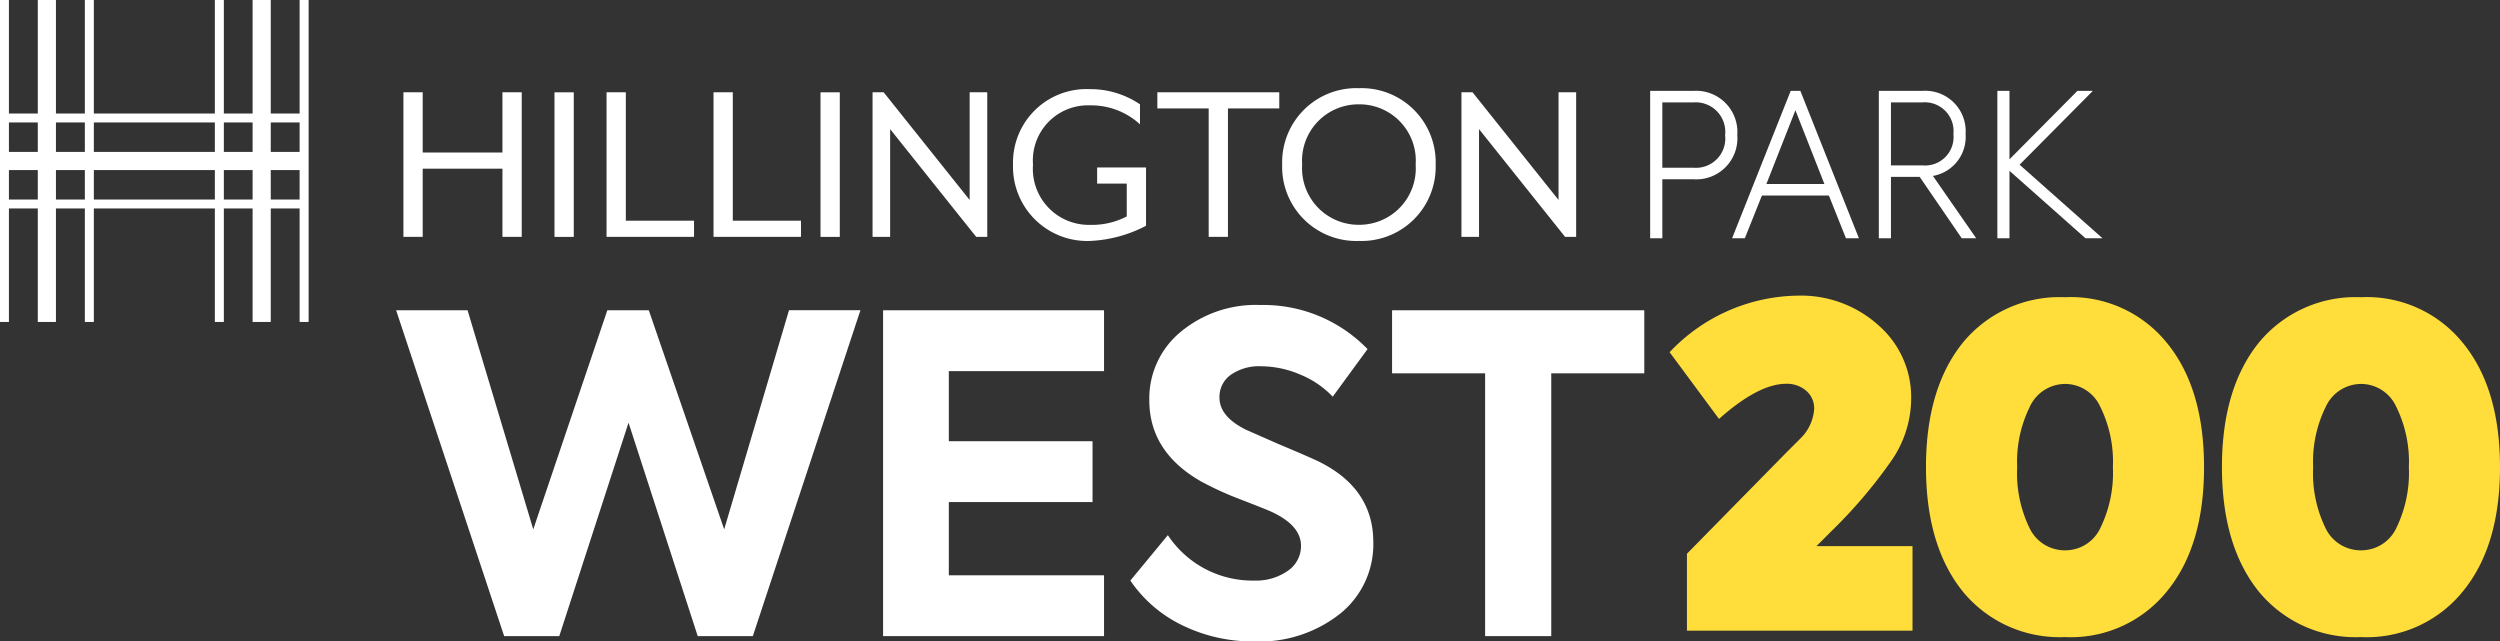 <svg xmlns="http://www.w3.org/2000/svg" width="194.552" height="49.915" viewBox="0 0 194.552 49.915">
  <rect x="0" y="0" width="194.552" height="49.915" fill="#333333" stroke="none"/>
  <g id="Group_688" data-name="Group 688" transform="translate(-951.017 -1449.935)">
    <path id="Path_336" data-name="Path 336" d="M658.129-757.818h.694v-25.055h-.694Z" transform="translate(292.888 2232.808)" fill="#fff"/>
    <path id="Path_337" data-name="Path 337" d="M660.164-757.818h1.412v-25.055h-1.412Z" transform="translate(293.794 2232.808)" fill="#fff"/>
    <path id="Path_338" data-name="Path 338" d="M662.7-757.818h.7v-25.055h-.7Z" transform="translate(294.92 2232.808)" fill="#fff"/>
    <path id="Path_339" data-name="Path 339" d="M669.7-757.818h.7v-25.055h-.7Z" transform="translate(298.037 2232.808)" fill="#fff"/>
    <path id="Path_340" data-name="Path 340" d="M671.733-757.818h1.412v-25.055h-1.412Z" transform="translate(298.942 2232.808)" fill="#fff"/>
    <path id="Path_341" data-name="Path 341" d="M674.265-757.818h.7v-25.055h-.7Z" transform="translate(300.069 2232.808)" fill="#fff"/>
    <path id="Path_342" data-name="Path 342" d="M658.212-776.065h23.739v-.694H658.212Z" transform="translate(292.925 2235.529)" fill="#fff"/>
    <path id="Path_343" data-name="Path 343" d="M658.212-773.279h23.739v-1.413H658.212Z" transform="translate(292.925 2236.449)" fill="#fff"/>
    <path id="Path_344" data-name="Path 344" d="M658.212-771.433h23.739v-.694H658.212Z" transform="translate(292.925 2237.59)" fill="#fff"/>
    <path id="Path_345" data-name="Path 345" d="M0,0H1.5V4.688H7.706V0h1.5V11.251h-1.5V5.945H1.5v5.306H0Z" transform="translate(982.412 1457.116)" fill="#fff"/>
    <path id="Path_346" data-name="Path 346" d="M687.991-777.9h1.5v11.251h-1.5Z" transform="translate(306.177 2235.019)" fill="#fff"/>
    <path id="Path_347" data-name="Path 347" d="M0,0H1.5V9.994H6.808v1.257H0Z" transform="translate(998.219 1457.116)" fill="#fff"/>
    <path id="Path_348" data-name="Path 348" d="M0,0H1.5V9.994H6.806v1.257H0Z" transform="translate(1006.544 1457.116)" fill="#fff"/>
    <path id="Path_349" data-name="Path 349" d="M702.317-777.9h1.5v11.251h-1.5Z" transform="translate(312.553 2235.019)" fill="#fff"/>
    <path id="Path_350" data-name="Path 350" d="M0,0H.863L7.556,8.381V0h1.37V11.251H8.063L1.368,2.868v8.383H0Z" transform="translate(1018.92 1457.116)" fill="#fff"/>
    <g id="Group_389" data-name="Group 389" transform="translate(1029.851 1456.872)">
      <path id="Path_351" data-name="Path 351" d="M0,1.808a5.72,5.72,0,0,1,5.981-5.87,6.867,6.867,0,0,1,3.9,1.182v1.556A5.617,5.617,0,0,0,5.981-2.8,4.284,4.284,0,0,0,1.556,1.808,4.357,4.357,0,0,0,5.981,6.5a5.856,5.856,0,0,0,2.87-.656V3.289H6.545V2.033h3.806V6.571a10.342,10.342,0,0,1-4.37,1.181A5.781,5.781,0,0,1,0,1.808" transform="translate(0 4.062)" fill="#fff"/>
    </g>
    <path id="Path_353" data-name="Path 353" d="M1.23.387H-2.764V-.869H6.724V.387H2.73v9.994H1.23Z" transform="translate(1043.847 1457.986)" fill="#fff"/>
    <g id="Group_392" data-name="Group 392" transform="translate(1050.796 1456.798)">
      <path id="Path_354" data-name="Path 354" d="M3.2,1.83A4.383,4.383,0,0,0-1.207-2.857,4.387,4.387,0,0,0-5.633,1.83,4.4,4.4,0,0,0-1.207,6.518,4.393,4.393,0,0,0,3.2,1.83m-10.388,0A5.772,5.772,0,0,1-1.207-4.113,5.767,5.767,0,0,1,4.756,1.83,5.767,5.767,0,0,1-1.207,7.774,5.772,5.772,0,0,1-7.189,1.83" transform="translate(7.189 4.113)" fill="#fff"/>
    </g>
    <path id="Path_356" data-name="Path 356" d="M0,0H.863L7.556,8.381V0h1.37V11.251H8.063L1.368,2.868v8.383H0Z" transform="translate(1064.748 1457.116)" fill="#fff"/>
    <g id="Group_396" data-name="Group 396" transform="translate(1079.594 1457.167)">
      <path id="Path_358" data-name="Path 358" d="M.193,1.842H2.8A2.439,2.439,0,0,0,5.4-.851,2.462,2.462,0,0,0,2.8-3.565H.193Zm2.6.577H.193V7.008H-.434V-4.14H2.8A3.046,3.046,0,0,1,6.025-.851,3.032,3.032,0,0,1,2.8,2.419" transform="translate(0.434 4.14)" fill="#fff" stroke="#fff" stroke-miterlimit="10" stroke-width="0.32"/>
    </g>
    <path id="Path_361" data-name="Path 361" d="M1.444.28-1.048,6.615H3.935ZM5.485,10.518,4.157,7.192H-1.269L-2.6,10.518h-.646L1.185-.63h.536L6.15,10.518Z" transform="translate(1089.293 1457.797)" fill="#fff" stroke="#fff" stroke-miterlimit="10" stroke-width="0.32"/>
    <g id="Group_401" data-name="Group 401" transform="translate(1097.389 1457.168)">
      <path id="Path_363" data-name="Path 363" d="M.192,1.785H2.782a2.375,2.375,0,0,0,2.591-2.6,2.4,2.4,0,0,0-2.591-2.62H.192ZM6.678,7.136H5.942L2.672,2.362H.192V7.136H-.432V-4.011H2.782A2.987,2.987,0,0,1,6-.816a2.928,2.928,0,0,1-2.663,3.14Z" transform="translate(0.432 4.011)" fill="#fff" stroke="#fff" stroke-miterlimit="10" stroke-width="0.32"/>
    </g>
    <path id="Path_366" data-name="Path 366" d="M2.081,3.433-4.054-2.01V3.433h-.623V-7.715h.623v5.556L1.459-7.715H2.21L-3.339-2.123,2.924,3.433Z" transform="translate(1111.29 1464.882)" fill="#fff" stroke="#fff" stroke-miterlimit="10" stroke-width="0.32"/>
    <g id="Group_405" data-name="Group 405" transform="translate(1080.948 1472.946)">
      <path id="Path_367" data-name="Path 367" d="M3.849,5.672,2.775,6.746h7.478v6.578H-7.3V7.334L.352-.455,1.53-1.632A3.564,3.564,0,0,0,2.6-3.917a1.8,1.8,0,0,0-.624-1.436A2.3,2.3,0,0,0,.421-5.891q-2.146,0-5.227,2.735L-8.649-8.349a13.948,13.948,0,0,1,9.936-4.4,9.012,9.012,0,0,1,6.335,2.321,7.412,7.412,0,0,1,2.527,5.678A8.535,8.535,0,0,1,8.557.168a37.891,37.891,0,0,1-4.708,5.5" transform="translate(8.649 12.746)" fill="#ffde3b"/>
    </g>
    <g id="Group_406" data-name="Group 406" transform="translate(1100.899 1473.062)">
      <path id="Path_368" data-name="Path 368" d="M3.327,8.146A9.727,9.727,0,0,1-4.6,4.614Q-7.474,1.049-7.475-5.079T-4.6-14.772A9.727,9.727,0,0,1,3.327-18.3a9.6,9.6,0,0,1,7.927,3.532q2.909,3.531,2.909,9.693T11.254,4.614A9.6,9.6,0,0,1,3.327,8.146m.035-6.751A3.006,3.006,0,0,0,6.1-.354a9.769,9.769,0,0,0,.97-4.725,9.648,9.648,0,0,0-.987-4.708,3.016,3.016,0,0,0-2.718-1.766A3.036,3.036,0,0,0,.609-9.787,9.648,9.648,0,0,0-.378-5.079a9.732,9.732,0,0,0,.97,4.76,3.033,3.033,0,0,0,2.77,1.714" transform="translate(7.475 18.304)" fill="#ffde3b"/>
    </g>
    <g id="Group_407" data-name="Group 407" transform="translate(1123.931 1473.062)">
      <path id="Path_369" data-name="Path 369" d="M3.327,8.146A9.727,9.727,0,0,1-4.6,4.614Q-7.474,1.049-7.475-5.079T-4.6-14.772A9.727,9.727,0,0,1,3.327-18.3a9.6,9.6,0,0,1,7.927,3.532q2.909,3.531,2.909,9.693T11.254,4.614A9.6,9.6,0,0,1,3.327,8.146m.035-6.751A3.006,3.006,0,0,0,6.1-.354a9.769,9.769,0,0,0,.97-4.725,9.664,9.664,0,0,0-.987-4.708,3.016,3.016,0,0,0-2.718-1.766A3.036,3.036,0,0,0,.609-9.787,9.648,9.648,0,0,0-.378-5.079a9.732,9.732,0,0,0,.97,4.76,3.033,3.033,0,0,0,2.77,1.714" transform="translate(7.475 18.304)" fill="#ffde3b"/>
    </g>
    <path id="Path_371" data-name="Path 371" d="M3.91,7.809H-.379L-8.786-17.548h5.559L1.886-.5,7.65-17.548h3.227L16.743-.5l5.045-17.053h5.559L18.973,7.809H14.684L9.3-8.8Z" transform="translate(990.63 1491.629)" fill="#fff"/>
    <path id="Path_372" data-name="Path 372" d="M5.295,7.809H-11.9V-17.548H5.295v4.735H-6.784v5.455H4.4v4.735H-6.784v5.7H5.295Z" transform="translate(1031.639 1491.629)" fill="#fff"/>
    <g id="Group_411" data-name="Group 411" transform="translate(1038.982 1473.669)">
      <path id="Path_373" data-name="Path 373" d="M2.959,8.063A12.455,12.455,0,0,1-2.565,6.828a10.286,10.286,0,0,1-4.084-3.5L-3.731-.207A7.892,7.892,0,0,0,2.994,3.328,4.292,4.292,0,0,0,5.6,2.573,2.324,2.324,0,0,0,6.631.617q0-1.578-2.3-2.642-.275-.137-2.506-1A24.7,24.7,0,0,1-1.158-4.393q-4.016-2.3-4.016-6.313a6.711,6.711,0,0,1,2.4-5.284,9.154,9.154,0,0,1,6.245-2.127,11.283,11.283,0,0,1,8.339,3.432L9.1-10.981a7.276,7.276,0,0,0-2.555-1.733,7.788,7.788,0,0,0-3-.634,3.835,3.835,0,0,0-2.386.669,2.117,2.117,0,0,0-.874,1.767q0,1.474,2.059,2.5l2.5,1.1q2.129.893,3.088,1.338Q12.259-3.877,12.258.342A6.925,6.925,0,0,1,9.684,5.9,10.1,10.1,0,0,1,2.959,8.063" transform="translate(6.649 18.118)" fill="#fff"/>
    </g>
    <path id="Path_375" data-name="Path 375" d="M2.23,7.809V-12.642H-5.011v-4.906H14.617v4.906H7.377V7.809Z" transform="translate(1064.36 1491.629)" fill="#fff"/>
  </g>
</svg>
